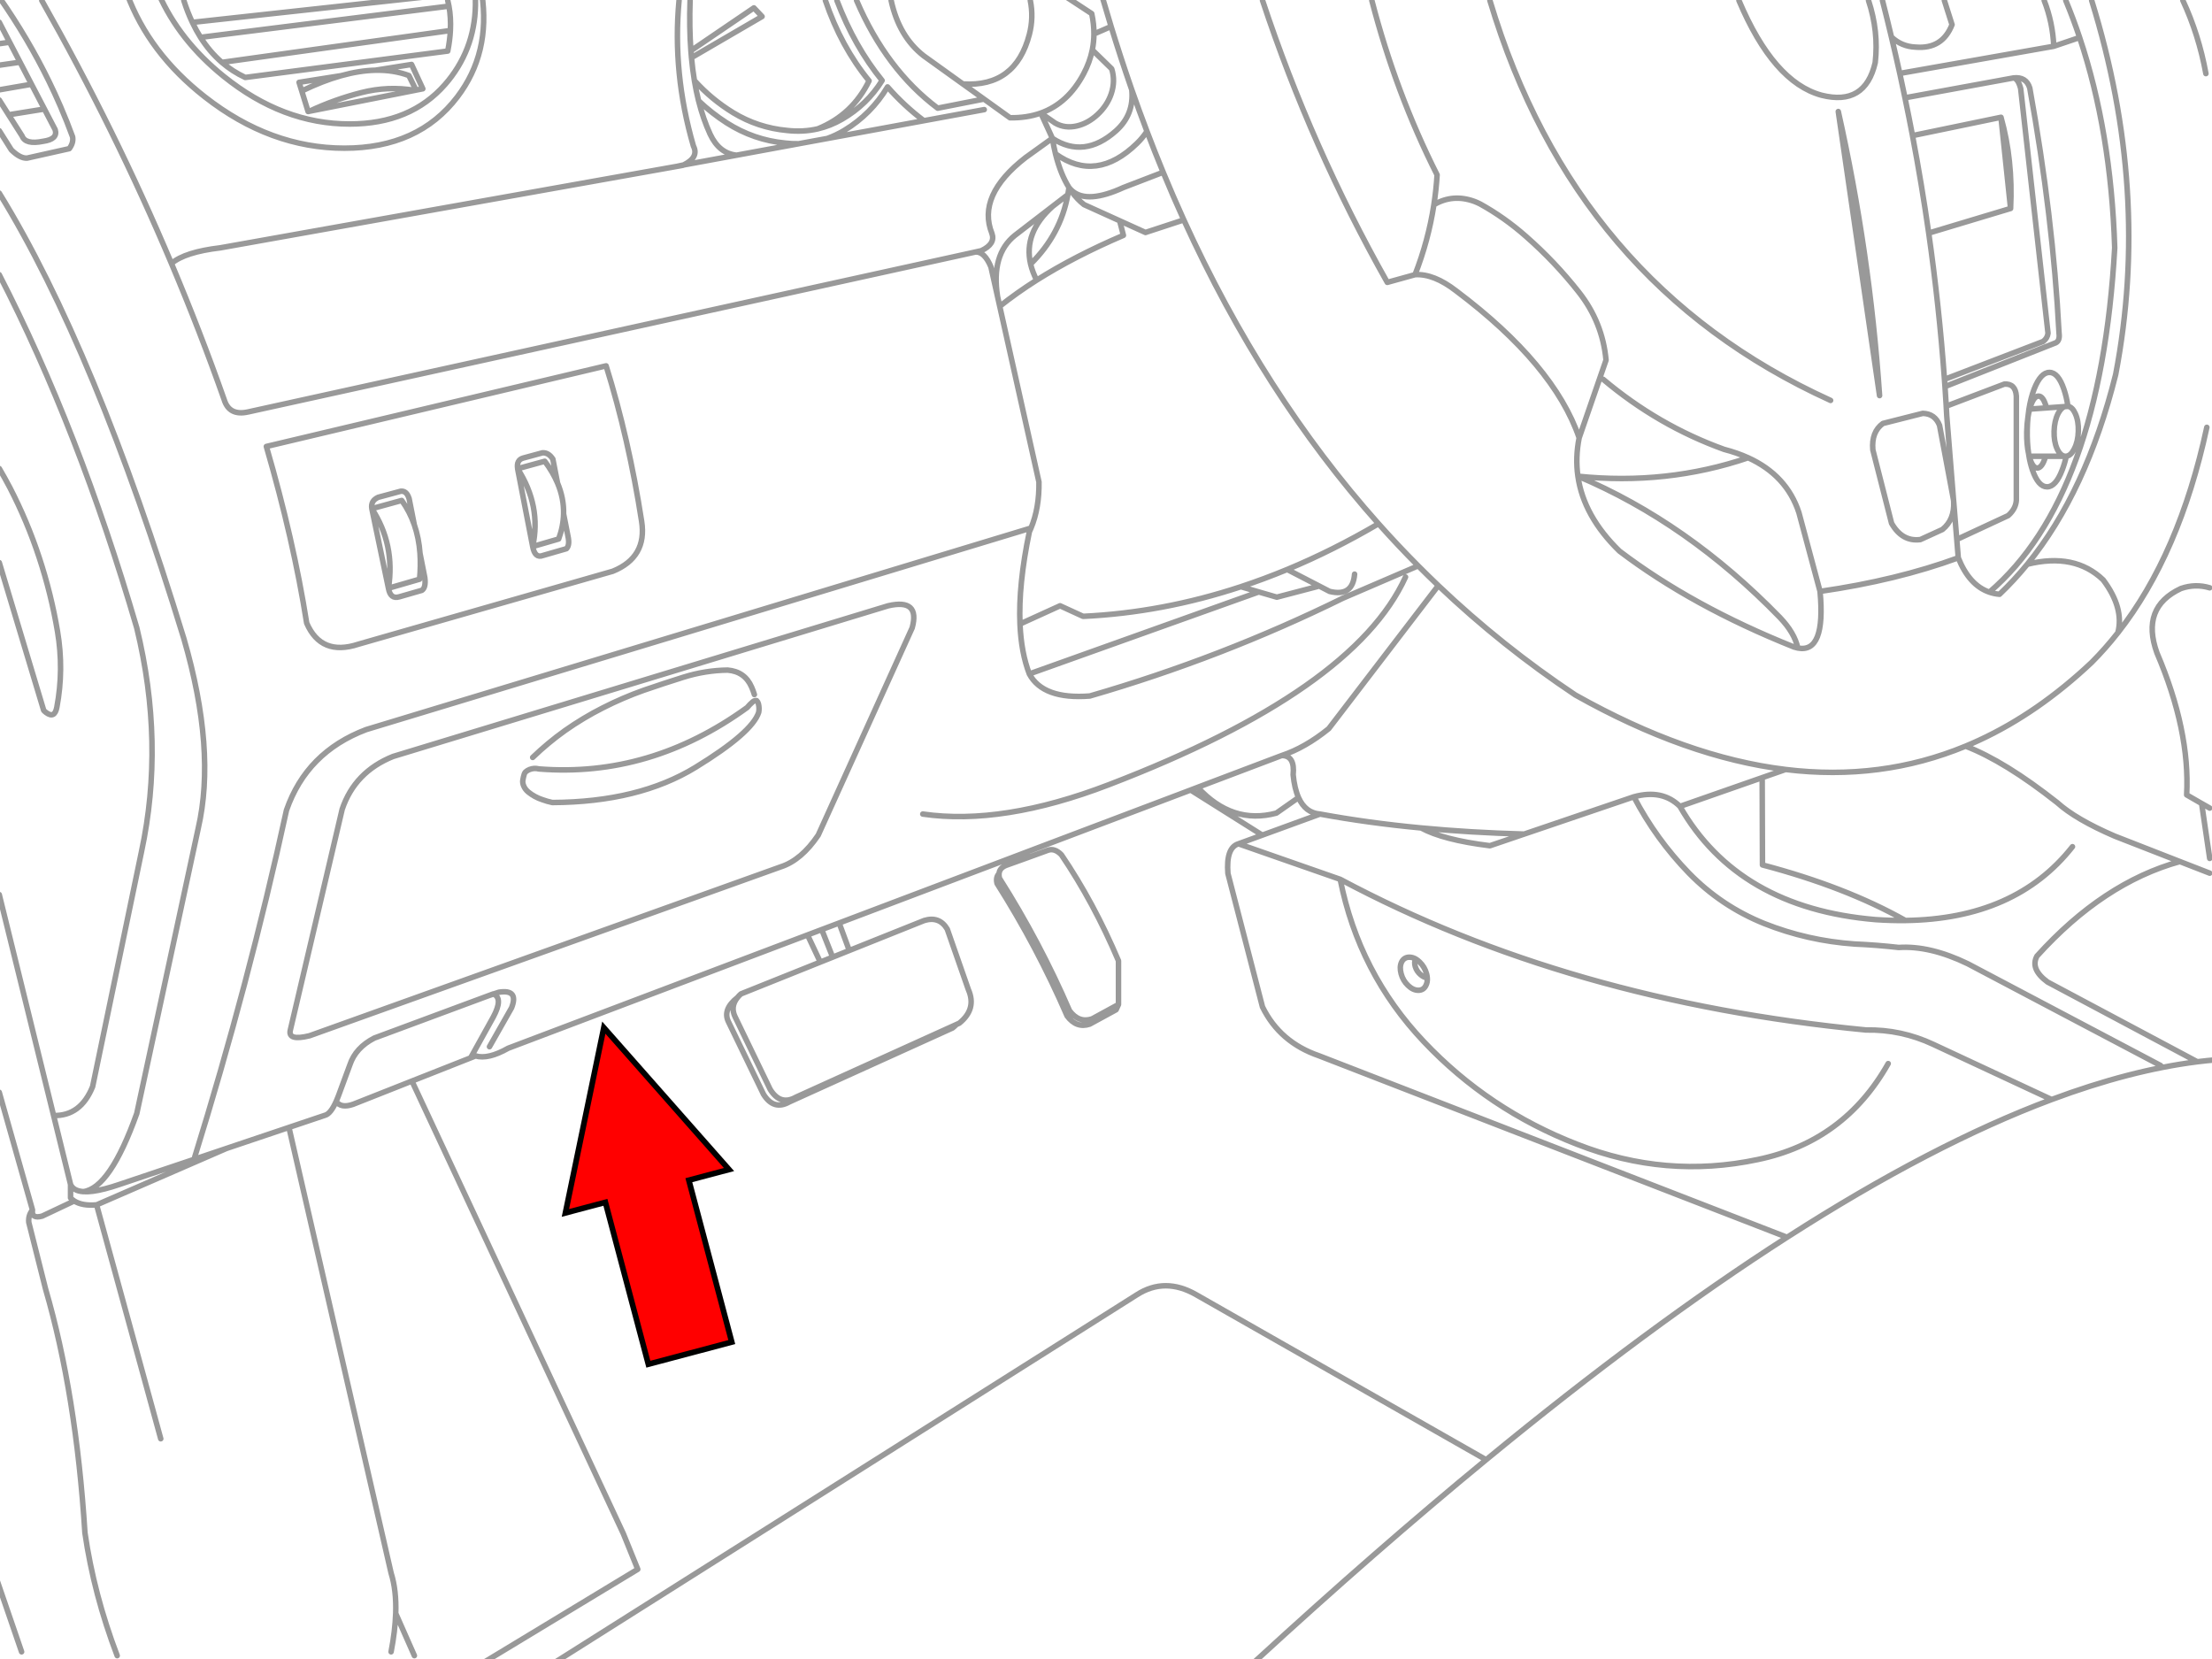 <?xml version="1.0" encoding="utf-8"?>

<!DOCTYPE svg PUBLIC "-//W3C//DTD SVG 1.1//EN" "http://www.w3.org/Graphics/SVG/1.1/DTD/svg11.dtd">
<svg version="1.1" id="Layer_1" xmlns="http://www.w3.org/2000/svg" xmlns:xlink="http://www.w3.org/1999/xlink" x="0px" y="0px"
	 width="400px" height="300px" viewBox="0 0 400 300" style="enable-background:new 0 0 400 300;" xml:space="preserve">
<style type="text/css">
<![CDATA[
	.st0{fill:none;stroke:#999999;stroke-linecap:round;stroke-linejoin:round;}
	.st1{fill:#FF0000;stroke:#000000;stroke-width:3;stroke-miterlimit:10;}
]]>
</style>
<g transform="matrix(.998 0 0 .998 .008 -.006)">
	<path id="a" class="st0" d="M395.514,0.093c1.926,4.147,3.317,8.565,4.174,13.251 M370.385,0.093
		c1.034,2.651,1.614,5.417,1.739,8.295l4.686-1.583c-0.769-2.292-1.606-4.53-2.513-6.712 M366.124,16.04l4.956,44.344
		c-0.072,0.61-0.368,1.109-0.888,1.496l-17.877,6.869l0.096,1.305l20.059-7.93c0.527-0.255,0.73-0.835,0.609-1.739
		c-0.73-14.083-2.497-28.894-5.305-44.431c-0.427-1.391-1.412-2-2.956-1.826C365.368,14.191,365.803,14.829,366.124,16.04
		L366.124,16.04z M353.69,4.476l-1.391-4.382 M347.099,8.545c3.224,0.267,5.42-1.089,6.591-4.069 M342.708,6.71
		c1.223,1.154,2.687,1.765,4.391,1.834 M342.708,6.71c0.523,2.199,1.027,4.399,1.513,6.6l27.902-4.921 M341.082,0.094
		c0.562,2.205,1.104,4.411,1.626,6.617 M364.82,14.128l-19.658,3.6c0.475,2.284,0.93,4.568,1.365,6.851l16.033-3.321
		c1.454,5.179,2.033,10.686,1.739,16.521l-14.834,4.46c1.262,8.838,2.213,17.675,2.853,26.511 M344.222,13.311
		c0.321,1.473,0.634,2.945,0.939,4.417 M362.559,21.257l1.739,16.521 M346.526,24.58c1.116,5.888,2.098,11.774,2.938,17.66
		 M352.411,70.055c0.081,1.183,0.156,2.366,0.227,3.548l10.53-4c1.343-0.087,2.067,0.637,2.174,2.174v18.868
		c-0.063,1.035-0.555,1.962-1.479,2.782l-9.313,4.33l0.27,3.322c1.327,3.325,3.208,5.4,5.643,6.225
		c13.449-11.556,21.017-32.354,22.703-62.395c-0.442-14.071-2.562-26.772-6.356-38.102 M378.991,0.095
		c7.139,23.044,8.588,45.634,4.349,67.769c-3.535,14.164-8.871,25.624-16.01,34.38c5.732-1.415,10.315-0.47,13.747,2.834
		c2.551,3.402,3.439,6.596,2.661,9.582c7.435-9.464,12.809-21.872,16.12-37.223 M374.105,73.679
		c-0.446,0.153-0.846,0.571-1.199,1.253c-0.446,0.886-0.687,1.955-0.722,3.209c-0.033,1.252,0.149,2.319,0.548,3.199
		c0.402,0.876,0.904,1.322,1.504,1.339h0.044l0.113-0.009c0.553-0.063,1.033-0.506,1.443-1.331c0.457-0.88,0.705-1.947,0.739-3.199
		c0.036-1.253-0.149-2.323-0.557-3.209c-0.357-0.791-0.8-1.226-1.331-1.304v0.009L374.105,73.679L374.105,73.679z M374.105,73.679
		c0.129-0.046,0.263-0.069,0.4-0.069l0.183,0.017c-0.162-1.133-0.408-2.174-0.739-3.122c-0.686-2.014-1.556-3.019-2.609-3.017
		c-1.058-0.002-1.982,1.003-2.773,3.017c-0.416,1.09-0.728,2.302-0.938,3.635l0.122-0.009l0.139-0.461
		c0.42-1.266,0.909-1.897,1.469-1.895c0.559-0.002,1.019,0.629,1.382,1.895l0.07,0.244L374.105,73.679L374.105,73.679z
		 M367.627,74.141c-0.073,0.472-0.134,0.958-0.183,1.461c0.08-0.521,0.182-1.011,0.305-1.469l3.061-0.217 M367.567,82.236
		l0.068,0.443h0.035L367.567,82.236z M367.567,82.236c-0.251-1.127-0.364-2.44-0.341-3.939c0.018-0.975,0.09-1.873,0.218-2.695
		c-0.07,0.72-0.115,1.471-0.131,2.252C367.281,79.447,367.365,80.908,367.567,82.236L367.567,82.236z M374.235,82.679h-3.583
		l-0.068,0.218c-0.408,1.275-0.893,1.913-1.452,1.913c-0.56,0-1.026-0.638-1.4-1.913l-0.061-0.218h2.981 M367.634,82.679
		c0.153,0.894,0.362,1.726,0.626,2.495c0.706,2.028,1.587,3.042,2.644,3.043c1.056,0,1.968-1.015,2.738-3.043
		c0.302-0.769,0.552-1.601,0.748-2.495h-0.113 M374.389,82.67v0.009 M352.635,73.602l0.096,1.738l1.234,15.277l0.026,0.288
		l0.557,6.851 M353.965,90.617l-2.538-13.538c-0.556-1.413-1.57-2.137-3.043-2.174l-7.217,1.827
		c-1.408,1.023-2.018,2.617-1.826,4.782l3.391,13.303c1.279,2.25,3.02,3.235,5.217,2.956l4-1.826
		c1.469-1.187,2.15-2.867,2.043-5.043 M360.459,107.304c0.581,0.2,1.193,0.327,1.836,0.382c1.766-1.68,3.443-3.494,5.033-5.443
		 M199.769-0.392c0.504,1.747,1.022,3.479,1.548,5.2c1.152,3.761,2.357,7.456,3.618,11.085l0.13,0.375
		c0.888,2.543,1.804,5.053,2.748,7.53c0.951,2.507,1.931,4.979,2.938,7.417c1.207,2.926,2.452,5.804,3.739,8.634
		c9.588,21.068,21.349,39.42,35.284,55.057c2.332,2.619,4.726,5.159,7.182,7.625c1.201,1.21,2.419,2.401,3.651,3.574
		c7.703,7.322,15.978,13.93,24.824,19.824c13.416,7.543,26.117,12.044,38.102,13.503c11.534,1.408,22.405-0.001,32.614-4.226
		c0.818-0.338,1.633-0.695,2.442-1.07c7.13-3.299,13.929-8,20.398-14.103c1.667-1.67,3.251-3.461,4.747-5.373 M400.378,155.546
		l-1.461-9.949l-2.713-1.565c0.415-7.774-1.382-16.354-5.391-25.737c-1.973-5.494-0.523-9.378,4.347-11.651
		c1.739-0.605,3.48-0.648,5.217-0.131 M315.078,0.095c4.163,9.857,9.146,15.579,14.956,17.164c5.271,1.335,8.519-0.635,9.737-5.912
		c0.429-3.75,0.022-7.501-1.217-11.251 M286.056,52.925c-2.851-3.628-6.034-6.985-9.546-10.069c-2.597-2.295-5.373-4.26-8.329-5.895
		c-0.359-0.186-0.73-0.348-1.113-0.487c-2.574-0.917-4.993-0.708-7.262,0.625c-0.665,4.32-1.805,8.546-3.417,12.678
		c2.268-0.139,4.761,0.846,7.479,2.956c11.795,8.869,19.215,17.738,22.259,26.606l4.869-14.085
		C290.578,60.687,288.932,56.577,286.056,52.925L286.056,52.925z M248.563,0.095c2.891,11.165,6.831,21.697,11.825,31.598
		c-0.113,1.819-0.308,3.622-0.583,5.408 M256.388,49.778l-5.025,1.391c-9.156-16.214-16.693-33.239-22.607-51.075 M249.772,94.905
		c-5.495,3.223-11.01,5.985-16.547,8.287l7.686,3.974c2.801,0.682,4.308-0.361,4.522-3.129 M233.225,103.192
		c-2.791,1.157-5.584,2.197-8.383,3.122l3.234,0.948l3.269,0.948l7.305-1.913 M260.605,106.105l-19.851,25.928
		c-2.84,2.303-5.681,3.926-8.521,4.87c1.616,0.001,2.306,1.161,2.069,3.478c0.165,1.673,0.489,3.053,0.976,4.139
		c0.829,1.857,2.127,2.854,3.895,2.991c5.764,1.065,11.867,1.903,18.311,2.513c5.939,0.564,12.163,0.936,18.677,1.113l19.878-6.756
		c3.437-0.946,6.218-0.367,8.348,1.738l14.903-5.208l4.243-1.478 M228.078,107.26l-41.58,14.859c1.664,3.1,5.316,4.433,10.956,4
		c15.946-4.614,31.244-10.526,45.893-17.737l13.608-5.852 M286.125,79.341c-0.472,2.383-0.548,4.698-0.227,6.947l0.018,0.009
		c10.723,1.106,20.999-0.01,30.832-3.347c-1.325-0.604-2.78-1.111-4.365-1.522c-7.98-2.877-15.284-7.108-21.911-12.694
		 M285.916,86.297c13.23,5.591,25.414,14.112,36.555,25.563c1.783,1.855,2.876,3.71,3.277,5.565
		c3.384,0.661,4.725-2.759,4.026-10.261l-3.825-14.259c-1.473-4.512-4.539-7.831-9.199-9.956 M285.9,86.288v0.009h0.017
		 M285.9,86.297c0.688,4.826,3.197,9.347,7.529,13.564c8.793,6.675,19.343,12.472,31.649,17.39c0.231,0.075,0.455,0.133,0.669,0.174
		 M269.953,0.095c10.255,34.264,30.832,58.418,61.733,72.464 M304.385,146.118c7.033,12.285,18.858,19.127,35.475,20.521
		c1.849,0.122,3.643,0.176,5.383,0.156c-7.219-4.064-15.852-7.419-25.901-10.067l-0.052-15.818 M296.039,144.379
		c2.654,5.089,5.981,9.697,9.98,13.826c3.885,3.987,8.422,7.031,13.616,9.13c5.24,2.086,10.707,3.326,16.399,3.721
		c2.667,0.115,5.333,0.324,7.999,0.626c3.763-0.248,7.937,0.738,12.521,2.955l34.936,18.434 M257.487,150.021
		c2.658,1.449,6.813,2.525,12.469,3.226l6.208-2.113 M235.28,144.518l-4.017,2.817c-5.327,1.429-10.082-0.127-14.26-4.67
		l-1.278,0.487l12.99,8.174l10.459-3.818 M253.956,174.314c0.296-0.579,0.766-0.869,1.408-0.869c0.384,0,0.76,0.104,1.131,0.313
		c0.243,0.141,0.482,0.327,0.721,0.558c0.615,0.593,1.034,1.302,1.26,2.13c0.072,0.269,0.116,0.523,0.131,0.766
		c0.038,0.503-0.043,0.948-0.243,1.339c-0.282,0.591-0.743,0.888-1.383,0.888c-0.641-0.001-1.267-0.296-1.879-0.888
		c-0.6-0.577-1.011-1.278-1.234-2.104c-0.225-0.828-0.195-1.538,0.087-2.131L253.956,174.314L253.956,174.314z M342.123,192.722
		c-5.31,9.425-13.193,15.222-23.65,17.39c-11.096,2.354-21.998,1.433-32.71-2.765c-10.725-4.162-19.981-10.358-27.771-18.59
		c-7.85-8.29-12.903-18.098-15.164-29.424l-18.432-6.435c-1.522,0.466-2.16,2.256-1.913,5.373l6.26,24.172
		c2.092,4.285,5.513,7.241,10.262,8.869l84.793,32.884c17.518-11.245,33.497-19.565,47.935-24.962l-21.434-9.993
		c-3.874-1.817-7.938-2.687-12.189-2.608c-35.94-3.468-67.7-12.568-95.278-27.302 M258.609,177.209
		c-0.405-0.066-0.802-0.26-1.191-0.583c-0.481-0.4-0.809-0.889-0.982-1.461c-0.161-0.542-0.143-1.012,0.063-1.408 M100.769,301.076
		l105.21-66.463c3.395-2.181,6.989-2.181,10.78,0l52.509,29.893c19.587-16.114,37.762-29.553,54.525-40.311 M398.918,145.593
		l1.461,0.834 M400.379,158.218l-5.408-2.104c-9.261,2.562-17.892,8.271-25.893,17.128c-0.847,1.565-0.209,3.13,1.913,4.696
		l27.136,14.451c1.188-0.147,2.362-0.268,3.522-0.365 M356.149,135.203c4.738,1.828,10.266,5.233,16.582,10.216
		c2.246,2.029,5.725,4.058,10.435,6.086l11.807,4.609 M345.246,166.793h0.009c13.299-0.176,23.385-4.634,30.258-13.372
		 M371.731,199.235c9.462-3.535,18.262-5.816,26.398-6.845 M340.559,71.688c-1.191-17.375-3.684-34.533-7.479-51.474L340.559,71.688
		z M354.819,101.076c-7.424,2.722-15.772,4.75-25.042,6.087 M192.501-1.002l5.305,3.478c0.274,1.25,0.408,2.479,0.4,3.687
		l3.112-1.356 M198.206,6.163c-0.006,0.977-0.104,1.939-0.296,2.887l3.514,3.426c0.464,1.472,0.435,2.984-0.087,4.539
		c-0.486,1.415-1.31,2.661-2.47,3.739c-1.147,1.066-2.393,1.756-3.738,2.07c-1.448,0.336-2.762,0.165-3.939-0.513l-2.6-1.808
		l2.087,4.556v0.009c3.838,2.504,7.675,2.058,11.511-1.339c2.214-1.971,3.174-4.458,2.879-7.46 M190.677,25.067
		c0.159,0.988,0.348,1.924,0.564,2.808c4.922,3.53,9.844,2.9,14.765-1.887c0.702-0.685,1.304-1.416,1.809-2.191 M186.677,0.094
		c0.417,2.064,0.359,4.116-0.174,6.156c-1.658,6.376-5.669,9.368-12.034,8.973l3.809,2.73L183,21.344
		c2.042,0.031,3.902-0.253,5.582-0.853c3.265-1.17,5.849-3.535,7.747-7.095c0.754-1.414,1.282-2.863,1.583-4.347 M155.202,0.094
		c3.589,8.359,8.486,14.863,14.693,19.512l8.382-1.651 M188.582,20.493l0.009,0.009 M191.242,27.875
		c0.317,1.286,0.694,2.462,1.131,3.53c0.39,0.946,0.828,1.808,1.313,2.583c0.189,0.243,0.397,0.46,0.625,0.652
		c1.844,1.545,4.922,1.328,9.234-0.652l7.209-2.773 M178.332,19.867l-10.938,2.009l-17.478,3.218l-5.208,0.956l-11.262,2.078
		l-9.59,1.766l-0.131,0.061l-1.052,0.191L39.908,44.91c-4.271,0.504-7.223,1.449-8.852,2.834c3.438,8.138,6.619,16.352,9.546,24.642
		c0.605,2.022,2.053,2.775,4.349,2.261l131.789-28.98l1.053-0.235c1.743-0.823,2.386-1.867,1.93-3.129
		c-1.836-4.58,0.192-9.159,6.087-13.739l4.869-3.504 M214.495,39.85l-6.948,2.278l-11.13-5.043c-0.824-0.64-1.57-1.422-2.234-2.347
		c-0.17-0.241-0.336-0.49-0.496-0.748c-0.062,0.437-0.13,0.865-0.208,1.287c-0.877,4.813-3.126,9.004-6.748,12.573
		c0.225,0.954,0.59,1.928,1.096,2.921c4.582-2.894,9.822-5.601,15.721-8.121l-0.583-2.26 M194.182,34.738l0.13-0.096 M176.74,45.667
		c1.097-0.06,2.032,0.847,2.808,2.722l1.192,5.338c-0.792-5.075,0.26-8.768,3.157-11.078l6.834-5.26l2.748-2.113 M186.731,47.849
		c-0.884-3.786,0.449-7.272,4-10.46 M180.74,53.728l0.399,1.782c2.047-1.63,4.275-3.209,6.687-4.739 M161.463,0.097
		c0.949,4.367,2.92,7.711,5.912,10.034l7.095,5.095 M151.637,0.096c2.117,5.558,4.848,10.389,8.189,14.495
		c-1.807,2.916-4.23,5.254-7.269,7.017c-1.401,0.805-2.856,1.384-4.365,1.739c-1.791,0.418-3.658,0.516-5.6,0.295
		c-3.501-0.325-6.753-1.397-9.755-3.218c-2.632-1.611-4.974-3.556-7.026-5.834c0.211,1.28,0.464,2.506,0.756,3.678
		c1.574,1.493,3.278,2.829,5.113,4.008c3.246,2.066,6.762,3.284,10.546,3.651c0.839,0.1,1.665,0.141,2.479,0.122 M167.392,21.875
		c-2.398-1.8-4.592-3.841-6.583-6.122c-1.949,3.261-4.549,5.881-7.8,7.86c-1.008,0.606-2.039,1.099-3.096,1.478 M149.549,0.094
		c1.9,5.589,4.537,10.441,7.912,14.556c-1.994,4.093-5.084,6.992-9.27,8.695 M136.594,1.433l-11.415,7.764
		c0.031,0.423,0.066,0.841,0.105,1.253l12.79-7.452L136.594,1.433L136.594,1.433z M125.031,0.094
		c-0.11,3.25-0.061,6.285,0.147,9.104 M125.283,10.45c0.133,1.438,0.31,2.818,0.529,4.139 M122.674,30.144l1.183-0.252
		c1.878-0.929,2.472-2.068,1.782-3.417c-2.558-8.793-3.427-17.587-2.608-26.38 M126.57,18.267c0.555,2.211,1.253,4.229,2.096,6.052
		c1.08,2.316,2.674,3.586,4.782,3.808 M96.512,137.248c1.844-1.774,3.797-3.397,5.859-4.869c2.19-1.542,4.481-2.916,6.869-4.122
		c2.389-1.217,4.857-2.278,7.408-3.183c2.352-0.812,4.728-1.594,7.129-2.347c2.655-0.835,5.339-1.27,8.053-1.304
		c2.086,0.173,3.534,1.199,4.347,3.078c0.198,0.44,0.365,0.893,0.504,1.356 M137.273,127.196c-0.058-0.093-0.12-0.174-0.191-0.244
		c-0.243-0.035-0.47,0.035-0.679,0.208c-0.371,0.313-0.712,0.66-1.025,1.043c-11.711,8.484-24.29,12.194-37.737,11.13
		c-0.568-0.151-1.137-0.116-1.705,0.104c-0.267,0.104-0.511,0.255-0.73,0.452c-0.104,0.115-0.18,0.249-0.227,0.4
		c-0.116,0.371-0.202,0.753-0.261,1.147c-0.034,0.301,0.019,0.62,0.158,0.956c0.172,0.429,0.457,0.806,0.851,1.131
		c0.743,0.603,1.583,1.061,2.523,1.374c0.603,0.22,1.211,0.395,1.826,0.522c10.441-0.05,19.087-2.175,25.938-6.373
		c6.851-4.199,10.667-7.523,11.451-9.973c0.093-0.475,0.08-0.968-0.034-1.478C137.394,127.458,137.342,127.325,137.273,127.196
		L137.273,127.196z M165.271,113.771l-17.024,37.563c-2.04,3.021-4.301,4.934-6.783,5.738l-85.385,30.606
		c-2.656,0.657-3.815,0.309-3.478-1.043l9.39-39.997c1.524-4.515,4.597-7.703,9.217-9.565l89.714-27.302
		C164.799,108.879,166.248,110.212,165.271,113.771L165.271,113.771z M181.139,55.506l7.104,31.832
		c0.05,3.135-0.429,5.917-1.435,8.347c-0.097,0.236-0.199,0.468-0.305,0.696c-1.336,6.411-1.901,11.976-1.695,16.694l7.261-3.304
		l4.173,1.913c9.6-0.453,19.136-2.244,28.607-5.373 M184.808,113.075c0.147,3.473,0.712,6.487,1.695,9.043 M81.12,0.093
		c0.084,0.336,0.156,0.678,0.217,1.026c0.256,1.389,0.342,2.861,0.261,4.417c-0.062,1.192-0.221,2.433-0.478,3.722L44.428,14.04
		c-1.544-0.722-2.955-1.632-4.234-2.731c-1.464-1.264-2.754-2.777-3.869-4.539c-0.533-0.847-1.026-1.75-1.479-2.713
		c-0.583-1.228-1.099-2.549-1.548-3.965 M75.373,16.335l1.234-0.243 M75.373,16.335l-0.218,0.044l-19.094,3.783l-0.244,0.052
		l-1.148-3.722l-0.486-1.565l7.617-1.208c2.206-0.619,4.277-0.949,6.217-0.991l6.547-1.043l2.043,4.408 M68.016,12.728
		c2.19-0.047,4.21,0.275,6.061,0.965l1.297,2.644 M86.092-1.123c0.342,5.651-1.078,10.633-4.26,14.947
		c-0.379,0.514-0.773,1.003-1.183,1.469c-4.182,4.789-9.95,7.183-17.304,7.182c-8.075,0.001-15.689-2.883-22.841-8.652
		C35.158,9.509,31.237,4.527,28.74-1.124 M75.155,16.379c-3.24-0.546-6.469-0.41-9.687,0.408c-3.235,0.823-6.371,1.948-9.407,3.374
		 M87.301-1.125c1.07,7.166-0.409,13.395-4.434,18.686c-4.708,6.196-11.531,9.295-20.469,9.295c-8.94,0-17.368-3.098-25.285-9.295
		C30.351,12.27,25.65,6.041,23.011-1.125 M-0.143,4.04l1.878,3.617l1.887,3.617l2.078,4l2.34,4.487l1.956,3.756
		c0.337,1.143-0.388,1.838-2.173,2.087c-2.142,0.438-3.416,0.12-3.825-0.956l-2.443-3.843l-1.695-2.678 M-0.073-0.394
		c3.419,4.895,6.397,9.935,8.931,15.121c0.735,1.51,1.435,3.031,2.096,4.565c0.783,1.818,1.514,3.653,2.191,5.504
		c0.133,0.716-0.067,1.432-0.6,2.147l-7.652,1.712c-0.839,0.046-1.787-0.45-2.843-1.487l-2.191-3.478 M1.554,20.804l6.486-1.043
		 M7.562,0.094c8.835,15.582,16.666,31.464,23.494,47.648 M-0.141,101.947l8.052,26.78c0.139,0.151,0.289,0.284,0.452,0.4
		c1.02,0.754,1.663,0.429,1.93-0.974c0.857-4.557,0.898-9.13,0.122-13.721c-0.766-4.545-1.873-9.014-3.321-13.408
		c-1.427-4.347-3.201-8.573-5.321-12.678c-0.615-1.171-1.253-2.318-1.913-3.443 M48.254,80.904l61.562-14.608
		c2.741,8.795,4.886,18.186,6.435,28.172c0.68,4.334-1.059,7.348-5.217,9.043l-46.083,13.216c-4.512,1.489-7.642,0.214-9.39-3.825
		C53.979,102.877,51.545,92.211,48.254,80.904L48.254,80.904z M100.163,83.182l0.852,4.356c0.776,1.843,1.143,3.704,1.096,5.582
		l0.8,4.061c0.229,1.069,0.137,1.817-0.278,2.244l-4.277,1.234c-0.956,0.371-1.571-0.171-1.843-1.626l-2.73-14.095V84.93h0.009
		c-0.17-1.036,0.155-1.676,0.974-1.921l3.523-0.956c0.733-0.046,1.355,0.331,1.869,1.13h0.009L100.163,83.182z M93.781,84.938
		l0.009-0.009l4.912-1.347c0.984,1.31,1.755,2.628,2.312,3.956 M102.111,93.12c-0.034,1.504-0.333,3.021-0.895,4.548l-4.703,1.365
		c1.066-4.896,0.156-9.595-2.73-14.095 M68.531,90.112l4.062-1.096c0.712-0.084,1.216,0.35,1.514,1.304h0.009l0.939,4.748
		c0.558,1.609,0.904,3.348,1.042,5.217l0.869,4.391c0.151,1.205-0.028,1.97-0.538,2.295l-4.078,1.173
		c-1.08,0.325-1.737-0.194-1.974-1.557l-3.008-14.416C67.205,91.211,67.594,90.524,68.531,90.112L68.531,90.112z M67.366,92.173
		l5.417-1.487c0.965,1.332,1.72,2.793,2.269,4.382 M67.366,92.173c2.839,4.346,3.842,9.151,3.008,14.417l5.643-1.635
		c0.155-1.637,0.182-3.193,0.077-4.669 M36.324,6.771l45.014-5.652 M40.194,11.309l41.405-5.773 M54.67,16.492
		c2.516-1.223,4.893-2.148,7.13-2.773 M87.903,301.078l27.649-16.729l-2.609-6.436l-38.311-82.027l-10.642,4.208
		c-1.486,0.515-2.517,0.341-3.087-0.521c-0.681,1.518-1.362,2.358-2.042,2.521l-6.514,2.192l18.512,80.759
		c0.65,2.065,0.928,4.499,0.836,7.304l3.382,7.652 M60.904,199.574c0.13-0.297,0.261-0.614,0.392-0.956l2.086-5.651
		c0.686-2.075,2.164-3.7,4.435-4.869l20.79-7.714l0.773-0.286l0.035,0.017l0.965-0.321c2.431-0.389,3.199,0.553,2.304,2.826
		l-4,7.042 M89.414,180.115c1.188,0.512,1.176,1.895-0.035,4.156l-4.113,7.418l0.895-0.357c1.515,0.45,3.484-0.014,5.912-1.391
		l56.813-21.502l3.157-1.192l30.589-11.573l1.738-0.66l1.513-0.574l29.843-11.286 M88.605,180.384l0.809-0.269 M85.265,191.688
		l-10.635,4.199 M-0.145,49.777c9.571,18.59,17.879,39.921,24.92,63.995c3.38,13.893,3.667,27.399,0.861,40.519l-8.861,42.605
		c-1.445,3.566-3.802,5.312-7.069,5.234l3.069,12.486c0.335,0.784,1.105,1.219,2.313,1.305c3.229-0.409,6.457-5.128,9.687-14.156
		l11.13-51.648c2.188-9.475,1.317-20.952-2.609-34.432C22.576,80.68,11.429,53.784-0.145,34.996 M186.805,95.686L66.336,132.205
		c-7.188,2.724-11.999,7.593-14.435,14.607c-4.536,20.862-10.122,41.949-16.755,63.265l5.887-1.982l11.313-3.807 M15.087,215.92
		c0.501,0.037,1.077,0.016,1.73-0.069c1.304-0.169,2.912-0.58,4.825-1.235l13.503-4.537 M5.878,219.241l-6.025-21.32 M5.878,219.241
		c-0.151,1.111,0.437,1.481,1.766,1.113l5.8-2.739c-0.249-0.16-0.473-0.346-0.67-0.557v-2.443 M21.225,300.001
		c-2.822-7.419-4.771-14.839-5.844-22.259c-1.068-16.78-3.443-31.505-7.13-44.171l-3.043-12.085
		c-0.079-0.849,0.144-1.597,0.67-2.244 M29.119,260.699l-11.624-42.38c-1.735,0.149-3.086-0.086-4.052-0.705 M17.495,218.32
		l23.536-10.226 M186.351,155.343l-0.471-0.904 M186.351,155.343l3.478-1.261c0.826-0.309,1.652-0.041,2.479,0.801
		c3.896,5.734,7.346,12.141,10.348,19.215v7.912l-0.435,0.957l-4.782,2.607c-1.591,0.531-2.953,0.039-4.087-1.478
		c-3.596-8.317-7.826-16.317-12.694-23.997c-0.194-0.757-0.074-1.358,0.356-1.8c0.063-0.687,0.494-1.188,1.296-1.504l0.773-0.278
		l-0.452-0.844 M202.653,182.013l-4.782,2.607c-1.59,0.532-2.952,0.039-4.087-1.478c-3.596-8.317-7.827-16.317-12.694-23.997
		c-0.077-0.309-0.104-0.589-0.077-0.844 M184.367,155.014l0.461,0.879l1.523-0.548 M183.081,156.518l1.747-0.625 M133.624,180.743
		c-0.895,1.102-1.037,2.278-0.426,3.53 M133.624,180.743c-1.824,1.44-2.372,2.906-1.644,4.399l6.347,13.13
		c1.236,2.004,2.801,2.468,4.697,1.391l29.563-13.391c0.258-0.208,0.493-0.42,0.704-0.635l-29.05,13.155
		c-1.894,1.076-3.46,0.613-4.695-1.391l-6.347-13.13 M173.29,185.638l0.514-0.234c2.131-1.712,2.682-3.741,1.652-6.087
		l-3.825-10.956c-0.951-1.598-2.344-2.119-4.174-1.565l-13.582,5.436l-3.008,1.207l-2.243,0.896l-14.381,5.764
		c-0.228,0.204-0.429,0.413-0.601,0.625h0.01l-0.026,0.017l0.018-0.017 M148.885,168.439l1.982,4.999 M148.624,174.332l-2.21-4.695
		 M152.04,167.246l1.834,4.982 M167.195,147.508c9.632,1.393,20.871-0.381,33.72-5.321c29.575-11.338,47.491-23.882,53.752-37.631
		 M71.691,292.35c-0.069,2.108-0.347,4.428-0.836,6.954 M224.391,152.9l4.322-1.573 M232.235,136.9l-15.233,5.765 M227.365,301.078
		c14.619-13.428,28.586-25.619,41.901-36.57 M34.841,4.059l45.51-4.973 M9.704,202.131l-9.85-40.031 M3.906,299.305l-4.522-13.172
		 M-0.703,16.38l6.399-1.104 M3.618,11.276l-4.32,0.625 M1.732,7.659l-2.435,0.347"/>
</g>
<g transform="matrix(-.087 -.328 .328 -.087 214.708 286.894)">
	<g>
		<path id="b" class="st1" d="M188.151-247.251l-0.001,46.002l89.249-0.003l0.002,22.152l90.201-45.101l-90.201-45.1l-0.001,22.05
			H188.151L188.151-247.251z"/>
	</g>
</g>
</svg>
